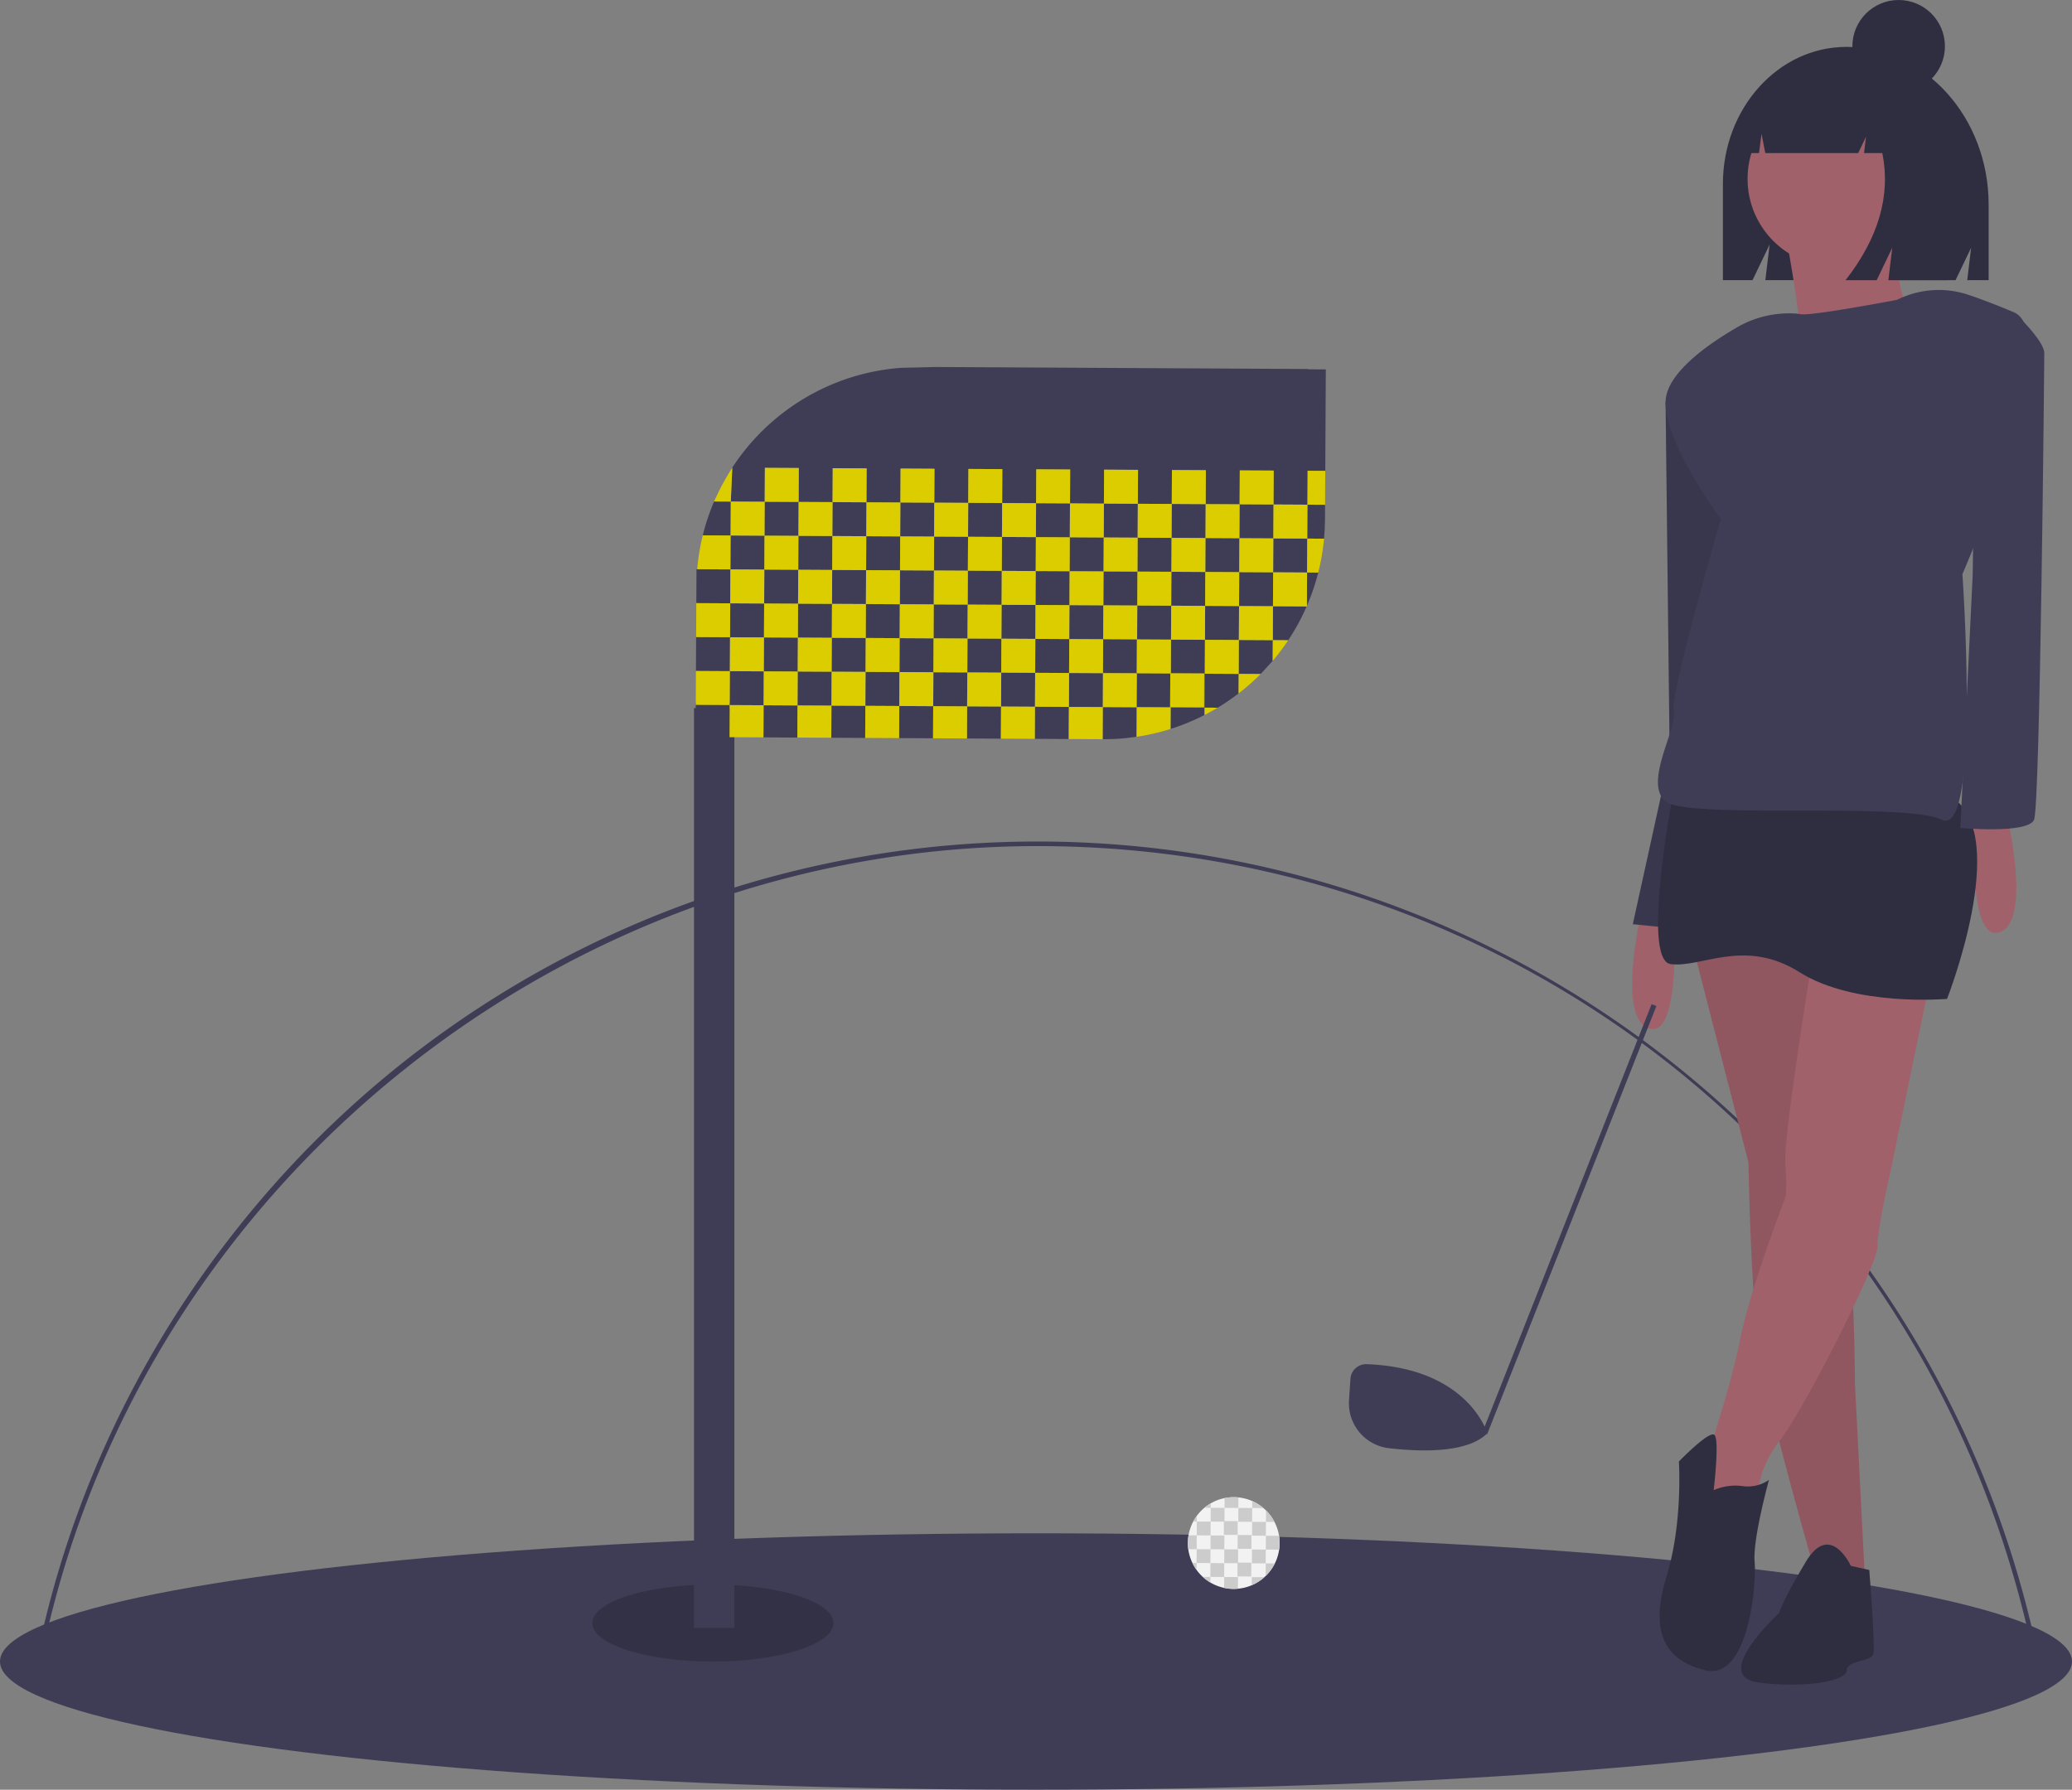<svg id="f772c685-e28d-4a37-b17e-733fdc5ab5f5" data-name="Layer 1" xmlns="http://www.w3.org/2000/svg" width="926.074" height="800" viewBox="0 0 926.074 800" class="injected-svg ClassicGrid__ImageFile-sc-td9pmq-4 fNAcXv grid_media" xmlns:xlink="http://www.w3.org/1999/xlink"><rect x="0" y="0" width="926.074" height="800" fill="#808080" stroke="none"/><title>golf</title><path d="M157.307,782.541l-2.006-.452c22.37-99.481,78.587-189.818,158.295-254.372a456.645,456.645,0,0,1,732.249,253.158l-2.004.456C996.488,573.416,814.267,428.206,600.711,428.206,389.954,428.206,203.475,577.225,157.307,782.541Z" transform="translate(-136.963 -50)" fill="#3F3D56"></path><ellipse cx="463.037" cy="742.693" rx="463.037" ry="57.307" fill="#3F3D56"></ellipse><path d="M708.883,739.738a20.438,20.438,0,0,1-.213,2.95,20.202,20.202,0,0,1-1.921,6.165,20.536,20.536,0,0,1-4.104,5.607c-.19.186-.387.368-.588.547a20.334,20.334,0,0,1-11.803,5.144c-.615.057-1.241.087-1.872.087a20.492,20.492,0,0,1-20.322-17.771,20.865,20.865,0,0,1-.178-2.73,20.638,20.638,0,0,1,.289-3.447,20.285,20.285,0,0,1,2.107-6.169,19.217,19.217,0,0,1,1.613-2.559,20.463,20.463,0,0,1,16.492-8.326,20.045,20.045,0,0,1,2.092.106,20.251,20.251,0,0,1,6.169,1.629,20.49,20.49,0,0,1,5.004,3.136c.399.338.782.691,1.154,1.059a20.353,20.353,0,0,1,3.789,5.148,20.105,20.105,0,0,1,2.039,6.192A20.576,20.576,0,0,1,708.883,739.738Z" transform="translate(-136.963 -50)" fill="#F2F2F2"></path><rect x="696.576" y="730.279" width="6.179" height="6.179" transform="translate(-174.417 1379.081) rotate(-89.692)" fill="#CCCCCC"></rect><path d="M708.883,739.738a20.438,20.438,0,0,1-.213,2.95l-5.964-.034.034-6.181,5.888.034A20.576,20.576,0,0,1,708.883,739.738Z" transform="translate(-136.963 -50)" fill="#CCCCCC"></path><path d="M706.749,748.854a20.536,20.536,0,0,1-4.104,5.607l.027-5.626Z" transform="translate(-136.963 -50)" fill="#CCCCCC"></path><path d="M678.101,721.998l-.011,1.986-2.806-.015A20.466,20.466,0,0,1,678.101,721.998Z" transform="translate(-136.963 -50)" fill="#CCCCCC"></path><path d="M690.474,719.344l-.027,4.708-6.181-.034.023-4.37a20.472,20.472,0,0,1,4.093-.41A20.045,20.045,0,0,1,690.474,719.344Z" transform="translate(-136.963 -50)" fill="#CCCCCC"></path><path d="M701.646,724.108l-5.019-.027.015-3.109A20.49,20.49,0,0,1,701.646,724.108Z" transform="translate(-136.963 -50)" fill="#CCCCCC"></path><path d="M671.89,727.563l-.015,2.566-1.598-.008A19.217,19.217,0,0,1,671.89,727.563Z" transform="translate(-136.963 -50)" fill="#CCCCCC"></path><rect x="678.072" y="724" width="6.179" height="6.179" transform="translate(-186.543 1354.332) rotate(-89.692)" fill="#CCCCCC"></rect><rect x="690.43" y="724.066" width="6.179" height="6.179" transform="translate(-174.317 1366.756) rotate(-89.692)" fill="#CCCCCC"></rect><path d="M706.589,730.316l-3.815-.019.027-5.129A20.353,20.353,0,0,1,706.589,730.316Z" transform="translate(-136.963 -50)" fill="#CCCCCC"></path><rect x="671.86" y="730.146" width="6.179" height="6.179" transform="translate(-198.868 1354.232) rotate(-89.692)" fill="#CCCCCC"></rect><rect x="684.218" y="730.212" width="6.179" height="6.179" transform="matrix(0.005, -1, 1, 0.005, -186.642, 1366.657)" fill="#CCCCCC"></rect><rect x="678.006" y="736.358" width="6.179" height="6.179" transform="translate(-198.967 1366.557) rotate(-89.692)" fill="#CCCCCC"></rect><rect x="690.364" y="736.425" width="6.179" height="6.179" transform="matrix(0.005, -1, 1, 0.005, -186.742, 1378.982)" fill="#CCCCCC"></rect><path d="M671.844,736.31l-.034,6.177-3.751-.019a20.865,20.865,0,0,1-.178-2.73,20.638,20.638,0,0,1,.289-3.447Z" transform="translate(-136.963 -50)" fill="#CCCCCC"></path><rect x="671.793" y="742.504" width="6.179" height="6.179" transform="translate(-211.292 1366.458) rotate(-89.692)" fill="#CCCCCC"></rect><rect x="684.152" y="742.571" width="6.179" height="6.179" transform="translate(-199.067 1378.882) rotate(-89.692)" fill="#CCCCCC"></rect><rect x="696.51" y="742.637" width="6.179" height="6.179" transform="translate(-186.841 1391.307) rotate(-89.692)" fill="#CCCCCC"></rect><path d="M671.776,748.668l-.015,3.071a20.19,20.19,0,0,1-1.845-3.083Z" transform="translate(-136.963 -50)" fill="#CCCCCC"></path><rect x="677.939" y="748.717" width="6.179" height="6.179" transform="translate(-211.392 1378.783) rotate(-89.692)" fill="#CCCCCC"></rect><rect x="690.298" y="748.783" width="6.179" height="6.179" transform="matrix(0.005, -1, 1, 0.005, -199.166, 1391.207)" fill="#CCCCCC"></rect><path d="M677.923,754.879l-.015,2.487a20.542,20.542,0,0,1-3.364-2.506Z" transform="translate(-136.963 -50)" fill="#CCCCCC"></path><path d="M690.28,754.947l-.027,5.205c-.615.057-1.241.087-1.872.087a20.35,20.35,0,0,1-4.305-.456l.027-4.871Z" transform="translate(-136.963 -50)" fill="#CCCCCC"></path><path d="M702.057,755.008a20.49,20.49,0,0,1-5.615,3.588l.019-3.618Z" transform="translate(-136.963 -50)" fill="#CCCCCC"></path><path d="M893.74,473.629,918.444,569.7s.915,67.707,6.405,94.241,23.789,90.582,23.789,90.582l21.959,3.66L966.022,668.516s0-53.983-4.575-65.877S947.723,469.054,947.723,469.054Z" transform="translate(-136.963 -50)" fill="#A0616A"></path><path d="M893.74,473.629,918.444,569.7s.915,67.707,6.405,94.241,23.789,90.582,23.789,90.582l21.959,3.66L966.022,668.516s0-53.983-4.575-65.877S947.723,469.054,947.723,469.054Z" transform="translate(-136.963 -50)" opacity="0.1"></path><path d="M962.231,70.956h-0c-30.498,0-55.222,27.438-55.222,61.285v43.002h13.226l7.657-15.933-1.914,15.933h85.009l6.961-14.484-1.74,14.484h9.571V141.479C1025.778,102.53,997.327,70.956,962.231,70.956Z" transform="translate(-136.963 -50)" fill="#2F2E41"></path><path d="M870.408,458.532s-10.98,46.663,3.66,51.238,10.98-51.238,10.98-51.238Z" transform="translate(-136.963 -50)" fill="#A0616A"></path><polygon points="751.745 171.556 744.425 179.791 746.255 338.08 729.786 413.107 766.384 416.767 784.683 265.797 779.194 188.94 751.745 171.556" fill="#3F3D56"></polygon><polygon points="751.745 171.556 744.425 179.791 746.255 338.08 729.786 413.107 766.384 416.767 784.683 265.797 779.194 188.94 751.745 171.556" opacity="0.1"></polygon><circle cx="820.382" cy="79.922" r="39.313" fill="#A0616A"></circle><path d="M934.806,153.51s11.532,59.755,6.29,66.045,55.562-11.532,55.562-11.532-19.918-40.885-9.435-63.949Z" transform="translate(-136.963 -50)" fill="#A0616A"></path><path d="M1034.187,415.529s10.98,46.663-3.66,51.238-10.98-51.238-10.98-51.238Z" transform="translate(-136.963 -50)" fill="#A0616A"></path><path d="M949.553,462.649s-15.554,93.326-14.639,107.051,0,15.554,0,15.554-15.554,40.258-20.129,63.133-14.639,52.153-14.639,52.153-11.895,26.534-1.83,26.534,23.789-3.66,23.789-3.66a46.726,46.726,0,0,1,10.065-29.129c10.98-13.874,43.918-78.837,43.918-87.071S981.576,575.19,981.576,575.19l21.044-101.561Z" transform="translate(-136.963 -50)" fill="#A0616A"></path><path d="M885.505,400.432s-15.554,78.687-1.83,80.517,32.939-11.895,57.643,3.66,65.877,11.895,65.877,11.895,28.364-72.282,2.745-89.667S885.505,400.432,885.505,400.432Z" transform="translate(-136.963 -50)" fill="#2F2E41"></path><path d="M902.889,716.095a24.372,24.372,0,0,1,12.81-1.83,16.709,16.709,0,0,0,11.895-2.745s-7.32,26.534-6.405,36.599-2.745,53.068-21.959,48.493-24.704-18.299-17.384-42.088,5.49-51.238,5.49-51.238,13.353-13.793,15.826-11.929S902.889,716.095,902.889,716.095Z" transform="translate(-136.963 -50)" fill="#2F2E41"></path><path d="M964.192,749.948s-9.15-20.129-20.129-1.83-11.895,22.874-11.895,22.874-31.109,28.364-9.15,31.109,39.343-.915,39.343-5.49,10.98-3.66,11.895-7.32-1.83-37.514-1.83-37.514Z" transform="translate(-136.963 -50)" fill="#2F2E41"></path><path d="M984.779,184.042h0s-38.429,7.32-43.003,6.405a22.711,22.711,0,0,0-3.119-.331,46.24,46.24,0,0,0-25.539,6.334c-12.741,7.401-31.73,20.573-31.73,33.341,0,19.214,24.704,52.153,24.704,52.153s-22.874,78.687-21.044,86.007-13.724,32.024-3.66,40.258,106.136,0,123.52,8.235,9.15-109.796,9.15-109.796,46.663-107.051,22.874-117.116c-7.698-3.257-14.342-5.747-19.808-7.626A41.872,41.872,0,0,0,984.779,184.042Z" transform="translate(-136.963 -50)" fill="#3F3D56"></path><path d="M1020.462,190.447l20.994,3.469s9.199,9.34,9.199,13.915-1.83,202.207-4.575,208.612-32.939,3.66-32.939,3.66l5.49-112.541Z" transform="translate(-136.963 -50)" fill="#3F3D56"></path><path d="M977.93,87.838C972.385,80.699,964.207,76.177,955.078,76.177H953.994c-20.904,0-37.849,18.915-37.849,42.249v0h7.004l1.131-8.61,1.659,8.61h41.542l3.48-7.284-.87,7.284h8.172q5.72,28.409-16.438,56.818h13.922l6.961-14.569-1.74,14.569h26.538l5.221-33.508C1012.726,116.641,998.146,95.362,977.93,87.838Z" transform="translate(-136.963 -50)" fill="#2F2E41"></path><circle cx="848.597" cy="20.683" r="20.683" fill="#2F2E41"></circle><ellipse cx="318.625" cy="725.501" rx="53.868" ry="17.192" opacity="0.2"></ellipse><rect x="310.184" y="316.501" width="18.045" height="411.171" fill="#3F3D56"></rect><path d="M721.647,215.084l.001-.139-15.161-.082-15.161-.082-15.161-.082-15.161-.082-15.161-.082-15.161-.082-15.161-.082-15.161-.082-15.161-.082-15.161-.082L554.874,214.048l-15.164.37a98.626,98.626,0,0,0-15.147,2.302c-.009.003-.018.003-.027.006-.046.009-.088.021-.134.033q-1.466.342-2.915.73c-.064.015-.131.033-.194.054a97.061,97.061,0,0,0-9.648,3.141q-1.153.444-2.297.916a98.015,98.015,0,0,0-13.172,6.637c-.356.213-.709.43-1.062.652l-.971.607a98.891,98.891,0,0,0-15.226,11.896q-1.321,1.253-2.591,2.557a99.175,99.175,0,0,0-12.104,15.097l-.642,15.158,15.161.082.082-15.161,15.161.082-.082,15.161,15.161.082.082-15.161,15.161.082-.082,15.161,15.161.082.082-15.161,15.161.082-.082,15.161,15.161.082.082-15.161,15.161.082-.082,15.161,15.161.082.082-15.161,15.161.082-.082,15.161,15.161.082.082-15.161,15.161.082-.082,15.161,15.161.082.082-15.161,15.161.082-.082,15.161,15.161.082.082-15.161,15.161.082L706.16,275.508l15.161.082.082-15.161,7.884.042.082-15.161.082-15.161.081-15.022Z" transform="translate(-136.963 -50)" fill="#3F3D56"></path><path d="M456.133,274.164A98.034,98.034,0,0,0,451.07,289.298l12.429.067.082-15.161Z" transform="translate(-136.963 -50)" fill="#3F3D56"></path><rect x="478.701" y="274.326" width="15.161" height="15.161" transform="translate(64.802 716.665) rotate(-89.692)" fill="#3F3D56"></rect><rect x="509.023" y="274.489" width="15.161" height="15.161" transform="translate(94.798 747.15) rotate(-89.692)" fill="#3F3D56"></rect><rect x="539.346" y="274.652" width="15.161" height="15.161" transform="translate(124.794 777.634) rotate(-89.692)" fill="#3F3D56"></rect><rect x="569.668" y="274.815" width="15.161" height="15.161" transform="translate(154.791 808.118) rotate(-89.692)" fill="#3F3D56"></rect><rect x="599.991" y="274.978" width="15.161" height="15.161" transform="translate(184.787 838.602) rotate(-89.692)" fill="#3F3D56"></rect><rect x="630.313" y="275.141" width="15.161" height="15.161" transform="translate(214.783 869.086) rotate(-89.692)" fill="#3F3D56"></rect><rect x="660.636" y="275.304" width="15.161" height="15.161" transform="translate(244.78 899.57) rotate(-89.692)" fill="#3F3D56"></rect><rect x="690.958" y="275.467" width="15.161" height="15.161" transform="translate(274.776 930.054) rotate(-89.692)" fill="#3F3D56"></rect><path d="M728.748,290.791q.396-4.292.423-8.688l.035-6.471-7.884-.042-.082,15.161Z" transform="translate(-136.963 -50)" fill="#3F3D56"></path><rect x="463.458" y="289.406" width="15.161" height="15.161" transform="translate(34.562 716.422) rotate(-89.692)" fill="#3F3D56"></rect><rect x="493.781" y="289.569" width="15.161" height="15.161" transform="translate(64.558 746.906) rotate(-89.692)" fill="#3F3D56"></rect><rect x="524.103" y="289.732" width="15.161" height="15.161" transform="translate(94.554 777.39) rotate(-89.692)" fill="#3F3D56"></rect><rect x="554.426" y="289.895" width="15.161" height="15.161" transform="translate(124.551 807.874) rotate(-89.692)" fill="#3F3D56"></rect><rect x="584.748" y="290.058" width="15.161" height="15.161" transform="translate(154.547 838.358) rotate(-89.692)" fill="#3F3D56"></rect><rect x="615.07" y="290.221" width="15.161" height="15.161" transform="translate(184.543 868.842) rotate(-89.692)" fill="#3F3D56"></rect><rect x="645.393" y="290.384" width="15.161" height="15.161" transform="translate(214.54 899.326) rotate(-89.692)" fill="#3F3D56"></rect><rect x="675.715" y="290.547" width="15.161" height="15.161" transform="translate(244.536 929.811) rotate(-89.692)" fill="#3F3D56"></rect><rect x="706.038" y="290.71" width="15.161" height="15.161" transform="translate(274.532 960.295) rotate(-89.692)" fill="#3F3D56"></rect><rect x="448.216" y="304.485" width="15.161" height="15.161" transform="translate(4.321 716.178) rotate(-89.692)" fill="#3F3D56"></rect><rect x="478.538" y="304.648" width="15.161" height="15.161" transform="translate(34.318 746.662) rotate(-89.692)" fill="#3F3D56"></rect><rect x="508.86" y="304.811" width="15.161" height="15.161" transform="translate(64.314 777.146) rotate(-89.692)" fill="#3F3D56"></rect><rect x="539.183" y="304.974" width="15.161" height="15.161" transform="translate(94.31 807.63) rotate(-89.692)" fill="#3F3D56"></rect><rect x="569.505" y="305.137" width="15.161" height="15.161" transform="translate(124.307 838.114) rotate(-89.692)" fill="#3F3D56"></rect><rect x="599.828" y="305.3" width="15.161" height="15.161" transform="translate(154.303 868.598) rotate(-89.692)" fill="#3F3D56"></rect><rect x="630.15" y="305.463" width="15.161" height="15.161" transform="translate(184.299 899.083) rotate(-89.692)" fill="#3F3D56"></rect><rect x="660.472" y="305.627" width="15.161" height="15.161" transform="translate(214.296 929.567) rotate(-89.692)" fill="#3F3D56"></rect><rect x="690.795" y="305.79" width="15.161" height="15.161" transform="translate(244.292 960.051) rotate(-89.692)" fill="#3F3D56"></rect><path d="M726.146,305.939l-4.988-.027-.08,14.897A98.087,98.087,0,0,0,726.146,305.939Z" transform="translate(-136.963 -50)" fill="#3F3D56"></path><rect x="463.295" y="319.728" width="15.161" height="15.161" transform="translate(4.077 746.418) rotate(-89.692)" fill="#3F3D56"></rect><rect x="493.618" y="319.891" width="15.161" height="15.161" transform="translate(34.074 776.902) rotate(-89.692)" fill="#3F3D56"></rect><rect x="523.94" y="320.054" width="15.161" height="15.161" transform="translate(64.07 807.386) rotate(-89.692)" fill="#3F3D56"></rect><rect x="554.262" y="320.217" width="15.161" height="15.161" transform="translate(94.066 837.87) rotate(-89.692)" fill="#3F3D56"></rect><rect x="584.585" y="320.38" width="15.161" height="15.161" transform="translate(124.063 868.354) rotate(-89.692)" fill="#3F3D56"></rect><rect x="614.907" y="320.543" width="15.161" height="15.161" transform="translate(154.059 898.839) rotate(-89.692)" fill="#3F3D56"></rect><rect x="645.23" y="320.706" width="15.161" height="15.161" transform="translate(184.055 929.323) rotate(-89.692)" fill="#3F3D56"></rect><rect x="675.552" y="320.869" width="15.161" height="15.161" transform="translate(214.052 959.807) rotate(-89.692)" fill="#3F3D56"></rect><path d="M712.726,336.19a98.413,98.413,0,0,0,8.235-15.117l-15.046-.081-.082,15.161Z" transform="translate(-136.963 -50)" fill="#3F3D56"></path><rect x="448.053" y="334.808" width="15.161" height="15.161" transform="translate(-26.163 746.174) rotate(-89.692)" fill="#3F3D56"></rect><rect x="478.375" y="334.971" width="15.161" height="15.161" transform="translate(3.833 776.658) rotate(-89.692)" fill="#3F3D56"></rect><rect x="508.697" y="335.134" width="15.161" height="15.161" transform="translate(33.83 807.142) rotate(-89.692)" fill="#3F3D56"></rect><rect x="539.02" y="335.297" width="15.161" height="15.161" transform="translate(63.826 837.626) rotate(-89.692)" fill="#3F3D56"></rect><rect x="569.342" y="335.46" width="15.161" height="15.161" transform="translate(93.822 868.111) rotate(-89.692)" fill="#3F3D56"></rect><rect x="599.665" y="335.623" width="15.161" height="15.161" transform="translate(123.819 898.595) rotate(-89.692)" fill="#3F3D56"></rect><rect x="629.987" y="335.786" width="15.161" height="15.161" transform="matrix(0.005, -1, 1, 0.005, 153.815, 929.079)" fill="#3F3D56"></rect><rect x="660.309" y="335.949" width="15.161" height="15.161" transform="translate(183.811 959.563) rotate(-89.692)" fill="#3F3D56"></rect><polygon points="553.628 301.233 563.438 301.285 568.821 295.422 568.871 286.153 553.71 286.071 553.628 301.233" fill="#3F3D56"></polygon><polygon points="326.21 300.01 326.134 314.261 310.972 314.18 310.968 315.089 310.891 329.341 310.89 329.444 326.052 329.526 326.052 329.422 326.129 315.171 341.29 315.252 341.372 300.091 326.21 300.01" fill="#3F3D56"></polygon><rect x="493.455" y="350.213" width="15.161" height="15.161" transform="translate(3.59 806.898) rotate(-89.692)" fill="#3F3D56"></rect><rect x="523.777" y="350.376" width="15.161" height="15.161" transform="translate(33.586 837.383) rotate(-89.692)" fill="#3F3D56"></rect><rect x="554.099" y="350.539" width="15.161" height="15.161" transform="translate(63.582 867.867) rotate(-89.692)" fill="#3F3D56"></rect><rect x="584.422" y="350.703" width="15.161" height="15.161" transform="translate(93.579 898.351) rotate(-89.692)" fill="#3F3D56"></rect><rect x="614.744" y="350.866" width="15.161" height="15.161" transform="translate(123.575 928.835) rotate(-89.692)" fill="#3F3D56"></rect><rect x="645.067" y="351.029" width="15.161" height="15.161" transform="matrix(0.005, -1, 1, 0.005, 153.571, 959.319)" fill="#3F3D56"></rect><path d="M675.348,366.312l5.84.031a98.332,98.332,0,0,0,9.356-6.381l.047-8.73L675.43,351.151Z" transform="translate(-136.963 -50)" fill="#3F3D56"></path><rect x="478.617" y="364.89" width="14.355" height="15.161" transform="translate(-26.245 806.255) rotate(-89.692)" fill="#3F3D56"></rect><rect x="508.94" y="365.053" width="14.355" height="15.161" transform="translate(3.751 836.74) rotate(-89.692)" fill="#3F3D56"></rect><rect x="539.262" y="365.216" width="14.355" height="15.161" transform="translate(33.747 867.224) rotate(-89.692)" fill="#3F3D56"></rect><rect x="569.585" y="365.379" width="14.355" height="15.161" transform="translate(63.744 897.708) rotate(-89.692)" fill="#3F3D56"></rect><rect x="599.907" y="365.542" width="14.355" height="15.161" transform="translate(93.74 928.192) rotate(-89.692)" fill="#3F3D56"></rect><path d="M629.788,380.422a100.179,100.179,0,0,0,10.419-.487l4.749-.587.071-13.199-15.161-.082Z" transform="translate(-136.963 -50)" fill="#3F3D56"></path><path d="M660.136,375.846a97.929,97.929,0,0,0,15.195-6.244l.018-3.29-15.161-.082Z" transform="translate(-136.963 -50)" fill="#3F3D56"></path><rect x="508.779" y="319.973" width="15.161" height="15.161" transform="translate(49.072 792.144) rotate(-89.692)" fill="#DBCD00"></rect><rect x="599.909" y="290.139" width="15.161" height="15.161" transform="translate(169.545 853.6) rotate(-89.692)" fill="#DBCD00"></rect><path d="M451.07,289.298a99.005,99.005,0,0,0-2.492,15.148l14.84.08.082-15.161Z" transform="translate(-136.963 -50)" fill="#DBCD00"></path><path d="M644.955,379.349a97.926,97.926,0,0,0,15.18-3.503l.052-9.615L645.026,366.149Z" transform="translate(-136.963 -50)" fill="#DBCD00"></path><rect x="614.989" y="305.382" width="15.161" height="15.161" transform="translate(169.301 883.84) rotate(-89.692)" fill="#DBCD00"></rect><rect x="614.826" y="335.704" width="15.161" height="15.161" transform="translate(138.817 913.837) rotate(-89.692)" fill="#DBCD00"></rect><rect x="691.039" y="260.306" width="15.161" height="15.161" transform="translate(290.018 915.056) rotate(-89.692)" fill="#DBCD00"></rect><rect x="717.723" y="264.088" width="15.161" height="7.884" transform="translate(316.415 941.882) rotate(-89.692)" fill="#DBCD00"></rect><rect x="675.797" y="275.386" width="15.161" height="15.161" transform="translate(259.778 914.812) rotate(-89.692)" fill="#DBCD00"></rect><rect x="706.119" y="275.549" width="15.161" height="15.161" transform="translate(289.774 945.297) rotate(-89.692)" fill="#DBCD00"></rect><rect x="690.876" y="290.628" width="15.161" height="15.161" transform="translate(259.534 945.053) rotate(-89.692)" fill="#DBCD00"></rect><path d="M726.146,305.939a98.627,98.627,0,0,0,2.601-15.148l-7.508-.04-.082,15.161Z" transform="translate(-136.963 -50)" fill="#DBCD00"></path><rect x="675.634" y="305.708" width="15.161" height="15.161" transform="translate(229.294 944.809) rotate(-89.692)" fill="#DBCD00"></rect><rect x="705.956" y="305.871" width="15.161" height="15.161" transform="translate(259.29 975.293) rotate(-89.692)" fill="#DBCD00"></rect><rect x="690.713" y="320.951" width="15.161" height="15.161" transform="translate(229.05 975.049) rotate(-89.692)" fill="#DBCD00"></rect><rect x="675.471" y="336.03" width="15.161" height="15.161" transform="translate(198.81 974.805) rotate(-89.692)" fill="#DBCD00"></rect><path d="M712.726,336.19l-6.892-.037-.05,9.27A99.203,99.203,0,0,0,712.726,336.19Z" transform="translate(-136.963 -50)" fill="#DBCD00"></path><rect x="660.228" y="351.11" width="15.161" height="15.161" transform="matrix(0.005, -1, 1, 0.005, 168.569, 974.561)" fill="#DBCD00"></rect><path d="M691.735,359.032a99.535,99.535,0,0,0,8.666-7.747l-9.809-.053-.047,8.73C690.943,359.655,691.342,359.345,691.735,359.032Z" transform="translate(-136.963 -50)" fill="#DBCD00"></path><rect x="509.105" y="259.328" width="15.161" height="15.161" transform="translate(110.04 732.151) rotate(-89.692)" fill="#DBCD00"></rect><rect x="539.427" y="259.491" width="15.161" height="15.161" transform="translate(140.036 762.636) rotate(-89.692)" fill="#DBCD00"></rect><rect x="569.75" y="259.654" width="15.161" height="15.161" transform="translate(170.033 793.12) rotate(-89.692)" fill="#DBCD00"></rect><rect x="600.072" y="259.817" width="15.161" height="15.161" transform="translate(200.029 823.604) rotate(-89.692)" fill="#DBCD00"></rect><rect x="630.395" y="259.98" width="15.161" height="15.161" transform="translate(230.025 854.088) rotate(-89.692)" fill="#DBCD00"></rect><rect x="660.717" y="260.143" width="15.161" height="15.161" transform="translate(260.022 884.572) rotate(-89.692)" fill="#DBCD00"></rect><rect x="524.185" y="274.57" width="15.161" height="15.161" transform="translate(109.796 762.392) rotate(-89.692)" fill="#DBCD00"></rect><rect x="554.507" y="274.733" width="15.161" height="15.161" transform="translate(139.793 792.876) rotate(-89.692)" fill="#DBCD00"></rect><rect x="584.829" y="274.897" width="15.161" height="15.161" transform="translate(169.789 823.36) rotate(-89.692)" fill="#DBCD00"></rect><rect x="615.152" y="275.06" width="15.161" height="15.161" transform="translate(199.785 853.844) rotate(-89.692)" fill="#DBCD00"></rect><rect x="645.474" y="275.223" width="15.161" height="15.161" transform="translate(229.782 884.328) rotate(-89.692)" fill="#DBCD00"></rect><rect x="478.619" y="289.487" width="15.161" height="15.161" transform="translate(49.56 731.664) rotate(-89.692)" fill="#DBCD00"></rect><rect x="539.264" y="289.813" width="15.161" height="15.161" transform="translate(109.552 792.632) rotate(-89.692)" fill="#DBCD00"></rect><rect x="569.587" y="289.976" width="15.161" height="15.161" transform="translate(139.549 823.116) rotate(-89.692)" fill="#DBCD00"></rect><rect x="630.232" y="290.302" width="15.161" height="15.161" transform="translate(199.541 884.084) rotate(-89.692)" fill="#DBCD00"></rect><rect x="660.554" y="290.465" width="15.161" height="15.161" transform="translate(229.538 914.568) rotate(-89.692)" fill="#DBCD00"></rect><rect x="463.377" y="304.567" width="15.161" height="15.161" transform="translate(19.319 731.42) rotate(-89.692)" fill="#DBCD00"></rect><rect x="493.699" y="304.73" width="15.161" height="15.161" transform="translate(49.316 761.904) rotate(-89.692)" fill="#DBCD00"></rect><rect x="554.344" y="305.056" width="15.161" height="15.161" transform="translate(109.308 822.872) rotate(-89.692)" fill="#DBCD00"></rect><rect x="584.666" y="305.219" width="15.161" height="15.161" transform="translate(139.305 853.356) rotate(-89.692)" fill="#DBCD00"></rect><rect x="645.311" y="305.545" width="15.161" height="15.161" transform="translate(199.297 914.325) rotate(-89.692)" fill="#DBCD00"></rect><rect x="448.134" y="319.646" width="15.161" height="15.161" transform="translate(-10.921 731.176) rotate(-89.692)" fill="#DBCD00"></rect><rect x="478.456" y="319.809" width="15.161" height="15.161" transform="translate(19.076 761.66) rotate(-89.692)" fill="#DBCD00"></rect><path d="M456.133,274.164l7.447.04.688-15.158A111.266,111.266,0,0,0,456.133,274.164Z" transform="translate(-136.963 -50)" fill="#DBCD00"></path><rect x="478.783" y="259.165" width="15.161" height="15.161" transform="translate(80.044 701.667) rotate(-89.692)" fill="#DBCD00"></rect><rect x="463.54" y="274.244" width="15.161" height="15.161" transform="translate(49.804 701.423) rotate(-89.692)" fill="#DBCD00"></rect><rect x="493.862" y="274.407" width="15.161" height="15.161" transform="translate(79.8 731.908) rotate(-89.692)" fill="#DBCD00"></rect><rect x="508.942" y="289.65" width="15.161" height="15.161" transform="translate(79.556 762.148) rotate(-89.692)" fill="#DBCD00"></rect><rect x="524.022" y="304.893" width="15.161" height="15.161" transform="translate(79.312 792.388) rotate(-89.692)" fill="#DBCD00"></rect><rect x="539.101" y="320.136" width="15.161" height="15.161" transform="translate(79.068 822.628) rotate(-89.692)" fill="#DBCD00"></rect><rect x="569.424" y="320.299" width="15.161" height="15.161" transform="translate(109.065 853.112) rotate(-89.692)" fill="#DBCD00"></rect><rect x="599.746" y="320.462" width="15.161" height="15.161" transform="translate(139.061 883.597) rotate(-89.692)" fill="#DBCD00"></rect><rect x="630.069" y="320.625" width="15.161" height="15.161" transform="translate(169.057 914.081) rotate(-89.692)" fill="#DBCD00"></rect><rect x="660.391" y="320.788" width="15.161" height="15.161" transform="translate(199.054 944.565) rotate(-89.692)" fill="#DBCD00"></rect><rect x="463.214" y="334.889" width="15.161" height="15.161" transform="translate(-11.165 761.416) rotate(-89.692)" fill="#DBCD00"></rect><rect x="493.536" y="335.052" width="15.161" height="15.161" transform="translate(18.832 791.9) rotate(-89.692)" fill="#DBCD00"></rect><rect x="523.859" y="335.215" width="15.161" height="15.161" transform="translate(48.828 822.384) rotate(-89.692)" fill="#DBCD00"></rect><rect x="554.181" y="335.378" width="15.161" height="15.161" transform="translate(78.824 852.868) rotate(-89.692)" fill="#DBCD00"></rect><rect x="584.503" y="335.541" width="15.161" height="15.161" transform="translate(108.821 883.353) rotate(-89.692)" fill="#DBCD00"></rect><rect x="645.148" y="335.867" width="15.161" height="15.161" transform="translate(168.813 944.321) rotate(-89.692)" fill="#DBCD00"></rect><rect x="447.971" y="349.969" width="15.161" height="15.161" transform="translate(-41.405 761.172) rotate(-89.692)" fill="#DBCD00"></rect><rect x="478.293" y="350.132" width="15.161" height="15.161" transform="translate(-11.409 791.656) rotate(-89.692)" fill="#DBCD00"></rect><rect x="508.616" y="350.295" width="15.161" height="15.161" transform="translate(18.588 822.14) rotate(-89.692)" fill="#DBCD00"></rect><rect x="538.938" y="350.458" width="15.161" height="15.161" transform="translate(48.584 852.625) rotate(-89.692)" fill="#DBCD00"></rect><rect x="569.261" y="350.621" width="15.161" height="15.161" transform="translate(78.58 883.109) rotate(-89.692)" fill="#DBCD00"></rect><rect x="599.583" y="350.784" width="15.161" height="15.161" transform="translate(108.577 913.593) rotate(-89.692)" fill="#DBCD00"></rect><rect x="629.905" y="350.947" width="15.161" height="15.161" transform="translate(138.573 944.077) rotate(-89.692)" fill="#DBCD00"></rect><rect x="463.456" y="364.808" width="14.355" height="15.161" transform="translate(-41.243 791.013) rotate(-89.692)" fill="#DBCD00"></rect><rect x="493.779" y="364.971" width="14.355" height="15.161" transform="translate(-11.247 821.498) rotate(-89.692)" fill="#DBCD00"></rect><rect x="524.101" y="365.134" width="14.355" height="15.161" transform="translate(18.749 851.982) rotate(-89.692)" fill="#DBCD00"></rect><rect x="554.423" y="365.297" width="14.355" height="15.161" transform="translate(48.746 882.466) rotate(-89.692)" fill="#DBCD00"></rect><rect x="584.746" y="365.46" width="14.355" height="15.161" transform="translate(78.742 912.95) rotate(-89.692)" fill="#DBCD00"></rect><rect x="615.068" y="365.624" width="14.355" height="15.161" transform="translate(108.738 943.434) rotate(-89.692)" fill="#DBCD00"></rect><path d="M681.189,366.344l-5.84-.031-.018,3.29Q678.323,368.072,681.189,366.344Z" transform="translate(-136.963 -50)" fill="#DBCD00"></path><path d="M877.283,499.705l-2.131-.842L800.518,687.71c-3.542-7.477-16.132-26.584-52.756-27.923a7.027,7.027,0,0,0-7.229,6.576l-.635,9.53A20.229,20.229,0,0,0,757.741,697.345c14.983,1.732,34.751,2.044,43.637-6.34l.261.103Z" transform="translate(-136.963 -50)" fill="#3F3D56"></path></svg>